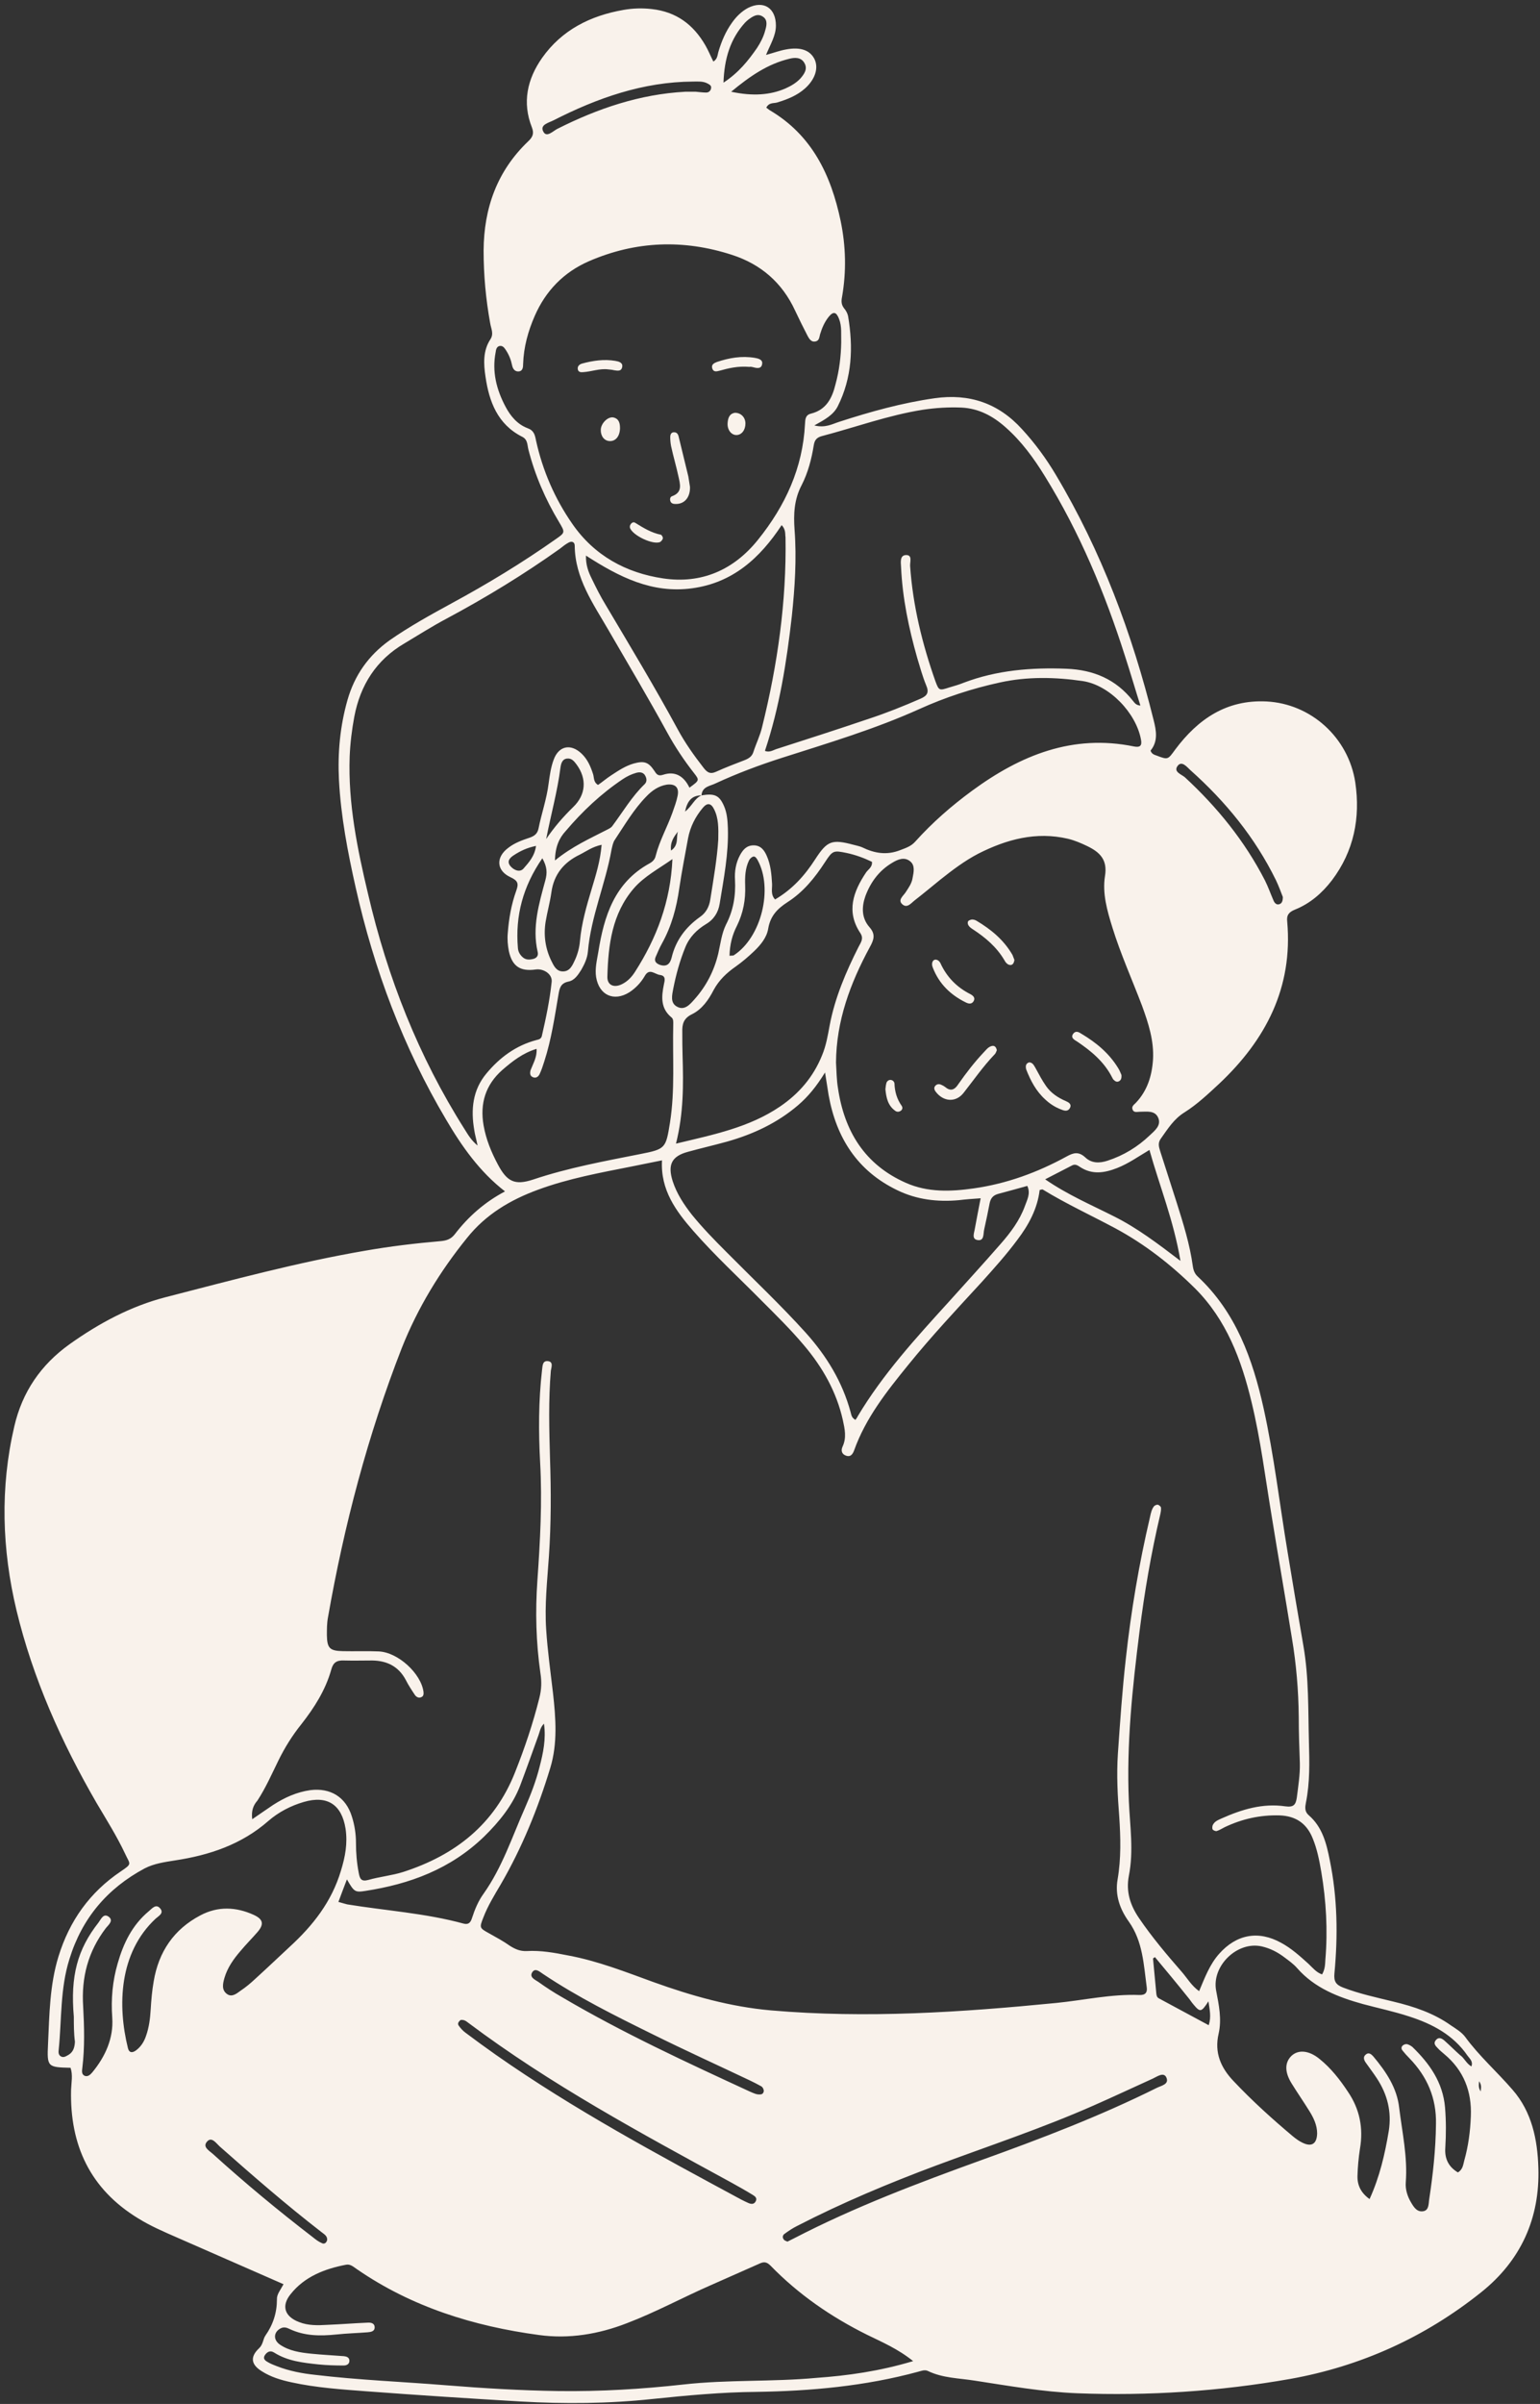 <?xml version="1.0" encoding="UTF-8" standalone="no"?><svg xmlns="http://www.w3.org/2000/svg" xmlns:xlink="http://www.w3.org/1999/xlink" fill="#f9f2eb" height="875.3" preserveAspectRatio="xMidYMid meet" version="1" viewBox="526.7 166.1 561.1 875.3" width="561.1" zoomAndPan="magnify"><rect x="526.7" y="166.1" width="561.1" height="875.3" fill="#333333" stroke="none"/><g id="change1_1"><path d="M630,997.8c-13.2-5.8-26-11.4-38.8-17c-4.8-2.1-9.7-4.2-14.2-7c-17.5-10.7-24.9-26.7-24.4-46.8c0.1-2.7,0.7-5.4-0.2-8 c-8.4-0.2-8.6-0.3-8.2-8.7c0.5-10.7,0.6-21.4,3.8-31.8c4-13,11.4-23.4,22.7-31c4.3-2.9,3.4-2.5,1.6-6.4c-3-6.4-6.8-12.4-10.4-18.5 c-12.8-22.1-23.2-45.3-29.2-70.2c-5.3-22.2-6-44.6-0.8-66.9c2.9-12.6,9.7-22.5,20.2-30c10.7-7.6,22.2-13.8,35-17.1 c24.1-6.2,48.1-12.7,72.6-16.9c9.1-1.6,18.3-2.7,27.6-3.5c2.1-0.2,3.7-0.7,5.1-2.5c4.9-6.4,10.9-11.7,18.3-15.6 c-9.3-7.2-15.8-16.5-21.5-26.2c-15.6-26.3-26.2-54.6-32.9-84.4c-2.9-12.9-5.4-25.9-6.1-39.2c-0.5-9.9,0.4-19.6,3.1-29.1 c2.6-9.1,7.7-16.3,15.4-21.8c7.2-5,14.8-9.2,22.5-13.4c13.1-7.1,25.8-14.8,38-23.4c3.5-2.4,3.4-2.5,1.2-6.2 c-5-8.3-8.8-17.1-11.2-26.5c-0.4-1.6-0.2-3.6-2.3-4.6c-8.9-4.5-12-12.8-13.3-21.8c-0.7-4.6-1-9.5,1.8-13.7c1.3-2,0.2-3.9-0.1-5.8 c-1.6-8.8-2.4-17.6-2.4-26.5c0.1-15.4,4.9-28.9,16.2-39.7c1.6-1.5,2.3-2.8,1.4-5.1c-3.6-9.1-1.7-17.6,3.7-25.3 c7.2-10.2,17.6-15.4,29.7-17.5c3.4-0.6,6.8-0.7,10.3-0.3c8.9,1,15.1,5.6,19.5,13.2c1.1,1.9,1.9,3.9,2.9,5.9 c1.6-0.9,1.5-2.5,1.9-3.7c1.1-3.7,2.6-7.2,4.8-10.3c1.6-2.3,3.5-4.2,5.9-5.5c5.7-2.9,10.2,0,10.2,6.4c0,3.7-2,6.8-3.6,10.7 c2.9-0.8,5-1.6,7.3-2c5.3-1,8.8,0.3,10.4,3.6c1.5,3.2,0.2,7.3-3.5,10.6c-2.9,2.6-6.5,4-10.1,5.1c-1.3,0.4-3-0.1-4,1.9 c0.4,0.3,0.8,0.6,1.2,0.9c15.5,9.1,22.4,23.7,25.9,40.4c1.9,9.2,2.1,18.4,0.5,27.6c-0.3,1.5-0.3,2.8,0.7,4.1 c0.7,0.8,1.3,1.9,1.5,2.9c1.9,11.3,1.5,22.4-3.8,32.9c-1.6,3.1-4.7,4.8-8.5,6.9c4,1,6.5-0.5,9-1.3c11.4-3.7,22.9-6.9,34.8-8.6 c12.7-1.8,23.3,1.8,31.9,11.3c4.7,5.1,8.8,10.7,12.3,16.6c16.6,27.8,27.8,57.8,35.6,89.2c1,3.9,1.7,7.8-1.1,11.2 c0.4,1.2,1.3,1.5,2.2,1.8c4.2,1.6,4.1,1.5,6.8-2.2c8.3-11.1,18.7-18.2,33.2-17.5c16.2,0.8,29.9,13.1,32.4,29.5 c1.9,12.9-0.5,25-8.5,35.6c-3.6,4.7-8,8.5-13.5,10.7c-2.2,0.9-3.1,2-2.8,4.4c2.1,24-7.8,43-24.8,59c-4,3.7-8,7.5-12.6,10.4 c-3.9,2.4-6.1,6-8.6,9.5c-1.2,1.6-0.8,3-0.3,4.6c2,6.2,4,12.4,6,18.7c2.4,7.6,4.8,15.2,5.9,23.2c0.2,1.5,0.7,2.8,1.8,3.8 c13.9,13,20,30,24,48c3.8,17.2,5.8,34.7,8.7,52.1c1.9,11.5,3.8,22.9,5.8,34.4c2,11.5,1.7,23.2,2,34.8c0.2,7.4,0.4,14.9-1.1,22.3 c-0.3,1.6-0.5,3.2,1,4.5c5,4.3,6.5,10.3,7.7,16.4c2.8,13.6,3,27.4,1.7,41.2c-0.3,3,0.6,4.2,3.2,5.2c6,2.3,12.2,3.6,18.3,5.1 c7.5,1.8,14.7,4.2,21,8.7c1.8,1.2,3.8,2.4,5.1,4.1c5.1,7,11.7,12.8,17.3,19.3c7,8,9.1,18.1,9.4,28.4c0.6,18.4-6.4,33.8-20.8,45.3 c-20.5,16.4-43.9,27-69.7,31.6c-25.6,4.5-51.6,6.2-77.6,5.2c-12.5-0.5-24.9-2.7-37.3-4.6c-5.7-0.9-11.6-0.9-17-3.5 c-1.2-0.6-2.5,0-3.7,0.3c-19.2,5.2-38.9,7-58.8,7.3c-12.7,0.1-25.4,1.3-38,2.6c-15.9,1.7-31.9,1.8-47.9,0.9 c-18.7-1.1-37.3-2.3-56-3.7c-9.2-0.7-18.5-1.3-27.6-3.3c-3.7-0.8-7.4-1.9-10.7-4c-3.9-2.4-4.4-5.2-1-8.4c1.5-1.4,1.4-3.3,2.3-4.6 c2.8-4,4.2-8.3,4.2-13.2C627.5,1001.5,628.9,999.9,630,997.8z M782.3,455.7c4.8-0.8,6.5,0,8.2,3.9c1.1,2.5,1.3,5.3,1.4,8 c0.3,9.3-1.5,18.4-3,27.6c-0.5,3.1-2.1,5.7-5,7.4c-3.3,2-6,4.7-7.5,8.4c-2,4.9-3.4,10-4.4,15.1c-0.4,2.2-1.2,5.1,1.3,6.5 c2.8,1.6,4.8-0.8,6.4-2.6c4.3-4.8,7.2-10.4,8.7-16.7c0.8-3.5,1.2-7.2,2.8-10.5c2.7-5.2,3.6-10.6,3.3-16.3c-0.2-3.1,0.3-6.2,1.8-9 c1.1-2,2.4-3.6,5-3.6c2.6,0,3.9,1.8,4.8,3.9c1.4,3.2,1.7,6.6,1.9,10.1c0.1,1.8-0.6,3.9,1.1,5.7c6.3-3.7,10.8-8.7,14.6-14.6 c4.4-6.8,6.1-7.4,14-5.3c1.1,0.3,2.2,0.5,3.1,0.9c4.5,2.2,9,3,14,1c2.1-0.8,3.9-1.4,5.4-3.1c6.2-6.9,13.2-13,20.7-18.5 c17.6-12.9,36.6-20.7,59-16.1c2.1,0.4,3-0.2,2.5-2.6c-1.8-9.6-11.4-19.7-21.1-21.2c-10.1-1.5-20.3-1.7-30.3,0.5 c-10.1,2.2-19.9,5.4-29.4,9.7c-16.2,7.3-33.3,12.4-50.2,17.8c-8.1,2.6-16.1,5.6-23.9,9.2C785.6,452.3,782.5,452.4,782.3,455.7 c-3.5,0-5.2,2-6,5.9C778.9,459.6,779.7,456.8,782.3,455.7z M618.6,828.5c2.8-1.9,5.2-3.6,7.6-5.2c4.2-2.7,8.6-4.7,13.6-5.4 c7.3-0.9,12.9,2.5,15.1,9.6c1,3.1,1.5,6.4,1.5,9.7c0,3.6,0.3,7.2,1,10.8c0.4,2.2,0.9,3.3,3.5,2.6c4.2-1.2,8.6-1.6,12.7-2.9 c18.9-6.1,33.3-17.3,40.8-36.4c3.5-8.8,6.5-17.7,8.8-26.9c0.8-3.1,0.9-6,0.4-9.1c-1.6-11.2-1.9-22.4-1.1-33.7c1-14.3,1.8-28.6,1-43 c-0.6-11.2-0.6-22.5,0.7-33.7c0.2-1.4,0.1-3.4,2.1-3.2c2.1,0.2,1.3,2.2,1.1,3.5c-0.9,10.7-0.6,21.4-0.3,32.1 c0.4,11.8,0.4,23.6-0.4,35.4c-0.6,8.9-1.6,17.7-1,26.7c0.5,7.8,1.6,15.5,2.5,23.3c1,9,1.7,18.2-1,27.1 c-4.5,14.8-10.3,29.1-18.1,42.5c-2.3,3.9-4.7,7.8-6.3,12c-1.5,3.8-1.4,3.8,2.2,5.8c2.5,1.4,5.1,2.8,7.5,4.5c1.9,1.2,3.7,2,6.1,1.9 c5.1-0.3,10.1,0.6,15.1,1.6c10.8,2,20.9,6,31.1,9.7c13.9,5,28,9,42.8,10.3c34.7,3,69.3,0.7,103.9-2.7c10.1-1,20.1-3.3,30.3-2.9 c2.3,0.1,3-1,2.7-2.9c-1.1-8.2-1.4-16.6-6.5-23.8c-3.3-4.6-5.1-9.7-4.1-15.4c1.3-7.6,1.1-15.2,0.6-22.8c-0.6-7.6-1-15.2-0.5-22.9 c0.8-11.6,1.6-23.2,2.9-34.7c1.9-17.3,4.8-34.5,8.8-51.5c0.3-1.4,0.6-2.9,1.5-4c0.3-0.3,1-0.6,1.4-0.5c0.4,0.1,1,0.6,1.1,1 c0.1,0.9-0.1,1.8-0.3,2.7c-3.3,14-5.7,28.1-7.5,42.3c-2.6,20.6-4.8,41.1-3.9,61.9c0.4,9.1,1.8,18.1,0,27.2 c-1.1,5.8,0.5,10.7,3.7,15.4c4.7,6.9,10.1,13.3,15.6,19.6c2,2.3,3.5,5,6.3,7c2.1-5,3.9-9.8,7.3-13.6c6.3-7.1,14.3-8.6,22.6-4 c3.7,2,6.8,4.8,9.9,7.6c1.5,1.4,2.9,3.2,5,3.9c1.1-1.9,1.1-3.7,1.2-5.4c0.9-10.7,0.3-21.4-1.5-32c-0.7-4.1-1.5-8.2-3.1-12.1 c-2.2-5.5-6.2-8.2-12.1-8.4c-7.1-0.2-13.7,1.3-20,4.3c-1,0.5-1.9,1.1-2.9,1.4c-0.4,0.1-1.1-0.2-1.4-0.5c-0.3-0.3-0.2-1.1-0.1-1.5 c0.6-1.5,2-2,3.3-2.6c7.4-3.3,15-5.6,23.2-4.4c3,0.4,3.8-0.5,4.2-3.2c0.5-4.1,1.2-8.3,1.1-12.5c-0.2-5.6-0.4-11.2-0.4-16.9 c-0.1-9.6-0.9-19.2-2.5-28.7c-2.4-14.9-5-29.7-7.4-44.6c-2.3-13.8-4-27.7-7.3-41.3c-3.7-15.4-9.1-29.9-20.6-41.4 c-8.7-8.6-18.3-16.1-29.1-21.9c-8.8-4.7-17.9-8.9-26.4-14.1c-0.2-0.1-0.6,0.1-1.1,0.2c-0.8,6.8-4,12.7-8.1,18.1 c-4,5.4-8.5,10.4-13,15.4c-9.1,9.9-18.3,19.7-26.8,30.2c-7.8,9.6-15.5,19.3-19.7,31.1c-0.5,1.3-1.2,2.4-2.7,2 c-1.8-0.5-2.2-1.9-1.5-3.4c1.5-3.2,0.8-6.4,0.1-9.6c-2.3-10.3-7.4-19.3-14.2-27.3c-4.8-5.7-10.1-10.9-15.4-16.2 c-8.3-8.4-17-16.4-24.8-25.3c-6.4-7.3-12.1-15-11.5-25.8c-3.9,0.8-7.4,1.5-10.9,2.2c-11.6,2.3-23.2,4.4-34.3,8.5 c-10.1,3.7-19,9-25.8,17.5c-9.9,12.2-18,25.5-23.8,40.1c-12.4,31.8-21,64.5-26.9,98.1c-0.4,2.1-0.4,4.3-0.4,6.5 c0.1,4.7,1,5.7,5.8,5.8c4.4,0.1,8.7-0.1,13.1,0.1c7,0.3,15.4,8,16.3,14.7c0.1,0.8,0,1.6-0.7,1.9c-0.9,0.5-1.8,0.1-2.4-0.7 c-1.2-1.8-2.4-3.6-3.4-5.6c-2.6-4.8-6.7-6.9-12.1-7c-3.5,0-6.9,0.1-10.4,0c-2.6-0.1-3.9,0.7-4.6,3.3c-2.1,7.5-6.2,13.9-10.9,19.9 c-3.3,4.1-6.1,8.6-8.4,13.3c-2.4,4.9-4.6,9.9-7.6,14.5C619,823.4,618.2,825.4,618.6,828.5z M777.9,452.9c3.7-2.7,3.7-2.7,1.6-5.4 c-3.6-4.6-6.8-9.4-9.6-14.5c-6.9-12.6-14.2-24.9-21.4-37.3c-5.6-9.7-12.3-19-12.4-30.9c0-1.4-1.1-1.8-2.3-1.1 c-1.1,0.6-2.1,1.4-3.1,2.2c-13.2,9.4-27,17.8-41.2,25.4c-5.3,2.8-10.3,6-15.5,9.1c-10.2,6-16,15.1-18.2,26.6 c-0.9,4.8-1.5,9.7-1.7,14.6c-0.6,17.1,2.8,33.6,6.7,50c7.1,30.5,18.4,59.2,35.2,85.7c1.2,1.9,2.3,3.9,4.7,5.9 c-0.5-2.5-1-4.1-1.2-5.6c-1.3-7.5-0.6-14.6,4.4-20.6c4.8-5.8,10.7-10.2,18.2-12.2c0.9-0.2,1.7-0.4,2-1.4c1.5-6.5,2.9-13.1,3.6-19.8 c0.3-2.8-2.9-4.9-5.8-4.5c-5.7,0.8-8.6-1.2-9.8-6.7c-0.4-2.1-0.6-4.3-0.4-6.5c0.4-5.3,1.3-10.5,3.1-15.5c0.9-2.5,0.7-3.6-2.1-4.9 c-5.2-2.4-5.4-7.3-0.8-10.7c2.3-1.8,5.1-2.8,7.8-3.7c1.7-0.6,2.8-1.4,3.2-3.3c1.1-5.5,3-10.8,3.7-16.5c0.4-2.9,0.8-5.8,1.8-8.5 c1.8-5.1,6.2-6.1,10.2-2.3c2.2,2.1,3.3,4.7,4.2,7.5c0.4,1.3,0.1,2.9,1.8,3.9c1.6-1.1,3.1-2.4,4.8-3.5c2.6-1.7,5.1-3.4,8.2-4.3 c3.7-1,5.3-0.6,7.4,2.5c0.9,1.4,1.4,2.2,3.3,1.6C772.5,446.8,775.8,448.5,777.9,452.9z M831.3,553c0.2,3.1,0.2,6.2,0.7,9.2 c2.3,15.8,9.8,28,24.8,34.6c7.9,3.5,16.3,3.2,24.7,2c12-1.7,23.2-5.8,33.8-11.6c2.5-1.4,4.4-1.9,6.8,0.3c2.3,2.2,5.2,2.2,8.2,1.2 c5.8-1.9,10.9-5,15.3-9.2c1.8-1.7,4.3-3.6,3.1-6.4c-1.2-2.8-4.2-2.2-6.7-2.2c-1,0-2.3,0.5-2.7-1c-0.3-1,0.6-1.6,1.2-2.2 c4.2-4.4,5.9-9.8,6.3-15.8c0.4-6.9-1.7-13.3-4-19.6c-3.6-9.5-7.8-18.8-10.8-28.5c-1.9-6.1-3.7-12.4-2.7-18.7c1-6-1.9-8.7-6.4-10.9 c-2.3-1.1-4.6-2.1-7.1-2.7c-11.6-2.7-22.3,0.2-32.6,5.4c-5,2.6-9.5,6-13.9,9.5c-3.1,2.5-6.2,5.1-9.3,7.5c-1.3,1-2.8,3.1-4.6,1.4 c-1.6-1.5,0.3-2.9,1.2-4.2c1.1-1.7,2.3-3.3,2.6-5.3c0.4-2.1,1-4.6-0.9-6.1c-2.1-1.7-4.5-0.7-6.6,0.6c-4.7,2.8-7.8,7-9.7,12.1 c-1.4,4-1.4,8,1.5,11.3c2.3,2.6,1.6,4.6,0.1,7.3C836.5,524.1,831.4,537.8,831.3,553z M805.4,439.5c1.7,0.7,3-0.3,4.3-0.7 c11.2-3.6,22.4-7.2,33.6-11c6.4-2.1,12.6-4.6,18.8-7.3c2.5-1.1,3.2-2.3,2-5c-1.3-3.2-2.2-6.5-3.2-9.8c-3.1-10.9-5.4-21.9-5.9-33.2 c-0.1-1.7-0.5-4.3,1.9-4.3c2.3,0,1.3,2.5,1.4,4c1,14.4,4.4,28.3,9.2,41.9c1.3,3.5,1.4,3.5,5.1,2.3c1.7-0.5,3.5-1,5.2-1.7 c12.1-4.6,24.7-5.6,37.5-5.1c9.8,0.4,18,3.8,24.2,11.7c0.6,0.7,1.1,1.6,2.7,1.7c-2-6.3-3.7-12.2-5.6-18 c-7.3-22.9-16.5-45-29.2-65.5c-4-6.5-8.5-12.7-14.3-17.8c-4.6-4.1-9.8-6.9-16.1-7.2c-4.7-0.2-9.4,0.1-14.1,0.8 c-12.6,2-24.6,6.4-36.8,9.6c-1.8,0.5-2.6,1.4-2.9,3.3c-0.8,5-2.1,10-4.4,14.5c-2.8,5.3-3,10.7-2.6,16.3c0.8,10.5,0.1,21.1-1,31.5 C813.3,407.2,810.7,423.7,805.4,439.5z M833.2,290.8c-0.1-2.9,0.3-5.8-0.8-8.6c-1-2.6-2.1-2.8-3.8-0.7c-1.5,1.9-2.4,4-3.1,6.3 c-0.3,1.1-0.3,2.3-1.6,2.6c-1.5,0.4-2.3-0.8-2.9-1.9c-1.6-3.1-3.1-6.1-4.6-9.3c-4.7-10.2-12.5-16.9-23-20.3 c-17.6-5.7-35-5.1-52.1,2.3c-9.2,4-15.8,10.8-19.8,20c-2.4,5.5-4,11.3-4.2,17.4c0,1.1-0.1,2.4-1.3,2.7c-1.5,0.3-2.4-0.7-2.7-2.1 c-0.4-2-1.1-3.8-2.2-5.5c-0.6-0.9-1.2-1.9-2.5-1.6c-1,0.3-1.2,1.4-1.3,2.2c-1.4,7.1,0.3,13.7,3.6,19.9c1.8,3.4,4.3,6.4,8,7.8 c2.3,0.8,2.7,2.4,3.1,4.5c2.4,10.9,6.8,21.1,13.2,30.3c8,11.6,19.6,17.9,33.1,19.9c14,2.1,25.8-3.1,34.6-14.1 c9.9-12.3,16.3-26.1,17.1-42.1c0.1-1.7,0.1-3.3,2.2-3.8c5.6-1.4,7.7-5.7,8.9-10.6C832.5,301,833.1,295.9,833.2,290.8z M884,602.4 c-3,0.2-5.5,0.4-8,0.7c-7.7,0.7-15.3-0.2-22.3-3.6c-14.6-7-22.3-19.1-25.1-34.7c-0.4-2.3-0.7-4.7-1.3-8.2 c-3.2,5.2-6.2,8.8-9.8,11.9c-7.6,6.5-16.4,10.6-26,13.3c-4.7,1.3-9.5,2.4-14.2,3.7c-5.9,1.6-7.4,4.7-5.5,10.7 c1.5,4.6,4.1,8.5,7,12.2c3.9,4.8,8.2,9.2,12.6,13.6c9.7,9.8,19.8,19.3,29,29.5c7.5,8.4,13.2,17.7,16.2,28.7c0.3,1,0.3,2.1,1.8,2.9 c0.2-0.4,0.6-0.8,0.8-1.3c9.2-15.4,21.2-28.5,33.2-41.7c6.3-7,12.7-14,18.9-21.1c3.6-4.1,6.9-8.5,8.8-13.7c0.8-2.3,2.2-4.6,0.9-7.4 c-3.7,1-7.1,2-10.6,2.9c-1.8,0.5-2.7,1.5-3.1,3.3c-0.6,3.2-1.3,6.4-2,9.6c-0.4,1.6,0.1,4.4-2.5,3.9c-2.2-0.4-1.1-2.7-0.9-4.2 C882.5,610,883.2,606.6,884,602.4z M859.4,1025.8c-5.6-4.5-11.3-6.9-16.8-9.6c-13.1-6.5-25-14.7-35.2-25.2 c-1.6-1.6-2.7-1.3-4.2-0.6c-5.8,2.6-11.6,5.1-17.4,7.7c-10.3,4.5-20.2,9.9-30.7,13.9c-10.3,4-21.1,5.8-32,4.3 c-23.8-3.2-46.4-10.2-66.4-24c-1.2-0.8-2.3-1.9-3.9-1.6c-7.8,1.5-15.1,4.3-20.2,10.7c-3.5,4.3-2.2,8.2,3.1,10.2 c3.3,1.3,6.8,1.2,10.2,1c4.9-0.2,9.8-0.6,14.7-0.8c1.3-0.1,2.7,0.2,2.6,1.9c-0.1,1.3-1.4,1.5-2.5,1.6c-3.8,0.3-7.6,0.4-11.4,0.8 c-5.9,0.6-11.6,0.6-17.1-2c-1-0.5-2-0.8-3.1-0.3c-2.7,1.3-3,4.2-0.4,6c3.4,2.3,7.4,2.9,11.4,3.3c4,0.4,8,0.6,11.9,0.9 c0.9,0.1,1.9,0.4,2,1.5c0.1,1.4-1,1.9-2.1,1.9c-3.1,0-6.2-0.1-9.2-0.4c-5.6-0.6-11.2-1.2-16.1-4.3c-1.4-0.9-2.5-0.3-3.3,0.8 c-1.1,1.6,0.3,2.3,1.4,2.9c0.9,0.5,2,0.9,3,1.3c4.4,1.7,9.1,2.6,13.8,3.1c15.9,1.9,31.8,2.5,47.8,3.8c13.6,1.1,27.2,1.9,40.8,2.1 c15.3,0.2,30.5-0.7,45.7-2.4c16.1-1.8,32.3-0.9,48.4-2.4C835.4,1031.1,847.1,1029.5,859.4,1025.8z M722.2,548 c-5,1.5-8.8,4.5-12.5,7.7c-6.1,5.4-8.2,12.2-6.8,20.2c0.9,5.1,2.8,9.7,5.2,14.2c3.3,6.2,6.1,7.7,12.8,5.5c12.8-4.3,26-6.7,39.1-9.3 c9.2-1.8,9.3-2.1,10.8-11.4c1.9-11.9,0.9-23.9,1.2-35.9c0-0.9,0.1-1.9-0.7-2.5c-4-3.3-3.6-7.6-2.7-12c0.3-1.4,0.8-3.1-1.4-3.4 c-1.9-0.2-3.9-2.7-5.6,0.4c-1.4,2.4-3.3,4.4-5.6,5.9c-5.6,3.5-11,1.1-12.1-5.5c-0.5-3.1,0.3-6.2,0.8-9.2 c2.1-13.1,5.9-25.2,18.6-32.2c1.1-0.6,2-1.4,2.3-2.8c1.4-5.5,4.2-10.4,6.1-15.7c0.7-2,1.5-4.1,1.9-6.2c0.6-3-0.9-4.4-4-4 c-3,0.5-5.4,2.2-7.4,4.3c-4.6,4.7-7.9,10.4-11.5,15.8c-0.7,1-0.9,2.4-1.2,3.6c-2.2,12.5-7.5,24.3-8.6,37.1 c-0.2,2.3-1.2,4.5-2.4,6.6c-1.2,1.9-2.5,3.9-4.7,4.3c-2.8,0.6-3.2,2.3-3.6,4.6c-1.4,8.2-2.6,16.5-5.2,24.5c-0.5,1.6-1,3.1-1.7,4.6 c-0.4,0.8-1.1,1.5-2.2,1.2c-1.3-0.4-1.4-1.4-1.1-2.6C721,553.2,722.4,551,722.2,548z M1062.8,918.5c0.7-1.8-0.6-2.8-1.4-3.9 c-5.2-7.6-12.9-11.6-21.3-14.3c-5.5-1.8-11.2-3-16.8-4.5c-9-2.5-17.6-5.8-24-13.1c-1.3-1.5-3-2.7-4.6-3.9c-2.5-1.9-5.2-3.3-8.3-4 c-8.9-2-18.3,7.1-16.6,16.1c1,5.2,2.1,10.4,0.9,15.7c-1.6,6.9,0.8,12.4,5.5,17.3c6.7,7.1,14,13.7,21.5,20c1.1,0.9,2.3,1.8,3.6,2.4 c3.3,1.6,5.2,0.4,5.3-3.4c0-3-1.3-5.7-2.8-8.1c-2.1-3.4-4.4-6.7-6.5-10.1c-2.6-4.2-2.5-7.6-0.1-10c2.5-2.4,6.4-2.1,10.3,1.1 c4.1,3.3,7.4,7.5,10.3,11.9c4.3,6.3,5.7,13.2,4.4,20.8c-0.5,3.2-0.8,6.5-0.9,9.8c-0.1,3.4,1.2,6.2,4.4,8.5c3.7-8.1,5.6-16.4,7-24.8 c1.1-7-0.5-13.3-4.3-19.1c-1.3-2-2.7-3.8-4.1-5.8c-0.7-1-1-2.1,0-2.9c1.1-1,2.1-0.1,2.8,0.7c4.6,5.5,8.6,11.4,9.4,18.7 c1.1,9,3.1,17.9,2.4,27.1c-0.2,2.6,0.6,5.1,1.9,7.3c1,1.7,2.2,3.7,4.6,3.2c1.9-0.4,1.8-2.6,2-4.1c1.4-9.2,2.4-18.3,2.5-27.6 c0.2-9.5-3.2-17.3-9.7-24c-0.9-0.9-1.7-1.8-2.5-2.8c-0.5-0.6-0.5-1.4,0.2-1.9c0.4-0.3,1-0.5,1.5-0.4c0.7,0.2,1.4,0.6,1.9,1 c6.3,6.1,11.1,12.9,11.9,22c0.4,4.9,0.4,9.8,0.1,14.7c-0.3,4,1.2,7,4.6,9c1.8-1.1,1.9-2.8,2.3-4.3c1.5-5.3,2.2-10.7,2.4-16.1 c0.4-9.1-2.6-16.8-9.7-22.7c-0.8-0.7-1.7-1.4-2.4-2.2c-0.8-0.8-1.6-1.7-0.7-2.8c1.1-1.4,2.3-0.7,3.3,0.2c1.9,1.7,3.7,3.5,5.6,5.2 C1060.2,915.4,1060.9,917.4,1062.8,918.5z M553.6,900.4c-1.3-14.8,1.3-24.5,9-34.3c0.9-1.2,1.8-3.5,3.7-2.1c1.9,1.4-0.1,3-1,4.1 c-6.5,8.5-9,18-8.3,28.6c0.4,7.4,0.6,14.9-0.3,22.3c-0.1,1-0.4,2.3,0.8,2.9c1.2,0.5,2.1-0.4,2.8-1.2c4.8-5.8,7.8-12.5,7.3-19.9 c-0.5-6.9,0.1-13.4,2-19.9c2.1-7.3,5.3-13.9,11.3-18.9c1.2-1,2.6-2.8,4.1-1.1c1.6,1.8-0.5,2.8-1.6,3.8 c-13.4,12.5-13.9,31.7-10.1,47.1c0.4,1.7,1.5,1.9,2.9,0.9c1.8-1.3,3-3.2,3.7-5.3c1.1-3.1,1.5-6.3,1.7-9.6c0.2-3.4,0.5-6.9,1.1-10.3 c1.8-10.7,7.3-18.9,17-24c6.4-3.4,13-3.1,19.4-0.2c3.5,1.6,3.9,3.4,1.4,6.3c-2,2.3-4.2,4.5-6.2,6.9c-2.5,2.9-4.7,6-5.8,9.7 c-0.6,2.1-1.2,4.5,1,6c1.8,1.2,3.5-0.3,4.9-1.3c1.8-1.2,3.5-2.6,5.1-4.1c4.3-3.9,8.5-7.9,12.8-11.9c8.4-7.7,15.2-16.3,18.6-27.6 c1.6-5.2,2.5-10,1.7-15.4c-1.4-8.7-6.6-12.2-15.2-9.7c-4.8,1.4-9.2,3.7-12.9,6.9c-9.8,8.6-21.5,12.5-34.1,14.4 c-3.7,0.6-7.5,1.1-11,2.9c-13.6,7.3-22.8,18.1-27.4,33c-3.4,10.8-2.8,21.9-3.9,32.9c-0.1,0.9-0.2,1.9,0.7,2.5 c1.1,0.7,2.1-0.1,3-0.6c1.7-1.1,2.1-2.8,2.2-4.7C553.6,906.5,553.6,903.4,553.6,900.4z M773,582.5c13.8-3.3,26.7-5.9,37.9-13.5 c6.9-4.7,12.1-10.7,15.3-18.6c1.5-3.6,2.1-7.2,2.8-11c1.9-10,5.9-19.4,10.5-28.5c0.8-1.6,2-3,0.7-5c-5.3-7.9-2.6-15.2,2.1-22.2 c0.8-1.1,2.3-1.9,2.1-3.8c-2.9-1.4-5.9-2.5-9.1-3.2c-4.9-1-5.2-1-8,3.3c-3.7,5.7-7.9,10.9-13.7,14.6c-3.7,2.4-6.2,5-7,9.6 c-0.5,3.2-2.7,5.9-5.1,8.2c-2.1,2-4.3,3.9-6.7,5.6c-3.3,2.3-6.1,4.9-8.1,8.6c-1.8,3.5-4.2,7-7.9,8.8c-3.1,1.5-3.6,3.7-3.5,6.5 c0,2.9,0,5.8,0.1,8.7C775.7,561,775.8,571.3,773,582.5z M811.5,357.3c-7.9,12-17.8,21-32.6,23c-14.6,2-26.6-4.1-38.7-11.9 c-0.1,3.4,0.9,6,2.1,8.4c1.6,3.3,3.2,6.5,5.1,9.6c8.9,15,17.9,29.9,26.2,45.2c2.7,5,5.9,9.5,9.4,14c1.3,1.7,2.4,2.5,4.6,1.5 c3.5-1.6,7-2.9,10.6-4.3c1.4-0.6,2.5-1.3,3-2.9c1-3.1,2.5-6.1,3.2-9.2c5.6-22.6,8.9-45.6,8.5-69C812.7,360.6,813.1,359,811.5,357.3 z M650,858.6c1.5,0.4,2.3,0.7,3.2,0.9c14.1,2.3,28.5,3.2,42.4,7c1.9,0.5,2.6-0.5,3.1-2.1c1-3.1,2.3-6.2,4.2-8.8 c6.8-9.6,10.4-20.7,15.1-31.3c2.1-4.8,4-9.7,5.3-14.9c1.3-5,2.4-10.1,1.6-15.7c-1.4,1.4-1.5,2.9-2,4.2c-2.2,6.1-4.4,12.3-6.7,18.4 c-2.8,7.2-7.6,13.1-13.1,18.5c-12.2,11.8-27,17.3-43.3,19.8c-3.8,0.6-4.1,0.3-6.7-4.2C652,853.2,651.1,855.7,650,858.6z M945.5,584.8c-4.2,2.5-7.7,5-11.8,6.6c-4.6,1.8-9.1,2.5-13.5-0.4c-0.9-0.6-1.8-1.2-3-0.5c-3.1,1.6-6.2,3.2-9.7,5 c8.3,5.7,16.8,9.3,25.1,13.5c8.4,4.2,15.8,9.8,24.2,16.2C954.3,610.4,949.2,598,945.5,584.8z M771.7,478.9 c-5.1,3.6-10.3,6.3-14.1,10.7c-7.9,9.2-9.3,20.6-9.6,32.1c-0.1,3.2,2.5,4.2,5.4,2.7c2-1,3.5-2.6,4.7-4.5 C765.9,507.7,771,494.5,771.7,478.9z M813.6,982.3c0.8-0.4,1.6-0.8,2.4-1.2c22-11.4,45.1-20.1,68.3-28.5 c21.7-7.8,43.2-16,63.9-26.3c1.6-0.8,4.7-1.3,3.4-3.9c-1-1.9-3.3-0.2-4.8,0.5c-7.3,3.3-14.5,6.7-21.8,9.9 c-18.6,8.2-37.9,14.6-57,21.7c-17.4,6.5-34.4,13.6-50.9,22.1c-1.6,0.8-3.1,1.8-4.6,2.9c-0.6,0.4-0.8,1.3-0.3,1.9 C812.4,981.9,813,982,813.6,982.3z M788.4,471.8c0.1-4.3,0.1-7.8-1.5-11c-1.1-2.3-2.5-2.5-4.1-0.6c-2.7,3.2-4.6,6.9-5.4,11.1 c-1.1,6.1-2.3,12.1-3.2,18.2c-1,7.1-2.8,13.8-6.3,20.1c-0.9,1.6-1.6,3.3-2.3,4.9c-0.7,1.6,0.2,2.4,1.5,2.9c2.4,0.8,3.7-0.2,4.3-2.6 c1.5-6.3,5.1-11.1,10.3-14.8c2.2-1.5,3.4-3.7,3.8-6.4C786.7,486,788,478.5,788.4,471.8z M745.9,473.7c-3.4,0.7-5.6,2.4-8,3.6 c-5.8,2.8-9.4,7.2-10.3,13.7c-0.5,3.6-1.5,7.1-2.1,10.7c-0.8,5-0.1,9.8,2.1,14.3c0.9,1.8,1.8,3.8,4.2,3.8c2.6,0,3.5-2.3,4.4-4.2 c1-2.2,1.6-4.5,1.8-6.8c0.6-6.6,2.4-12.8,4.3-19.1C743.8,484.7,745.4,479.7,745.9,473.7z M694.5,901.6c-0.4,0.4-1.3,1.1-0.7,2 c0.7,1,1.6,2,2.6,2.7c3.6,2.7,7.3,5.4,11,8c28.4,19.9,59,36.3,89.4,52.7c0.8,0.4,1.6,0.8,2.5,1.2c1.1,0.5,2.2,0.6,2.8-0.7 c0.5-1.1-0.3-1.7-1.1-2.2c-2.6-1.6-5.3-3.1-8-4.6c-32.8-17.9-65.7-35.6-95.7-58.1C696.6,902.1,695.9,901.4,694.5,901.6z M728.9,479.4c6.4-5.2,12.8-8,19-11.2c0.6-0.3,1.4-0.7,1.8-1.2c3.9-5.2,7.2-10.9,11.9-15.4c1-1,0.7-2.4-0.1-3.5 c-0.8-0.9-1.9-0.9-3-0.6c-1.8,0.5-3.4,1.3-4.9,2.3c-7.9,5.3-14.7,11.7-20.8,18.9C730.5,471.2,729,474.3,728.9,479.4z M805,927.4 c-0.1-0.8-0.5-1.5-1.2-1.8c-1.3-0.7-2.6-1.4-3.9-2c-11.8-5.6-23.7-11-35.4-16.8c-13.6-6.7-27.3-13.5-40-22 c-1.2-0.8-2.7-2.2-3.8-0.7c-1.3,1.9,0.9,2.8,2.1,3.6c2.8,2,5.7,3.9,8.7,5.6c22.1,13,45.3,23.7,68.5,34.4c1.2,0.5,2.3,1.1,3.6,1 C804.6,928.7,804.9,928.1,805,927.4z M994.1,492.7c-0.7-1.8-1.5-4-2.5-6.1c-7.6-15.5-18.3-28.6-31.2-40.1c-1.2-1.1-3-3.4-4.5-1.7 c-1.9,2.3,1.2,3.2,2.5,4.3c11.8,10.9,21.8,23.2,29.2,37.6c1.2,2.4,2.1,5,3.2,7.5c0.4,0.8,1.1,1.5,2.1,1.1 C993.8,495,994.1,494.1,994.1,492.7z M776.4,199.5c1.3,0,2.5,0,3.8,0c1.3,0.1,2.5,0.3,3.8,0.3c0.9,0,1.7-0.6,1.8-1.7 c0.1-0.9-0.6-1.2-1.3-1.6c-1.7-0.9-3.5-0.7-5.3-0.7c-18.2,0.1-34.9,6-50.8,14.1c-1.7,0.9-5.2,1.6-3.7,4.2c1.2,2.2,3.5-0.3,5.1-1.1 C744.5,205.6,759.8,200.4,776.4,199.5z M792.5,514.1c0.9-0.1,1.4,0,1.6-0.2c10-6.5,14.4-24.3,8.6-34.7c-0.4-0.7-0.9-1.4-1.6-1.2 c-0.6,0.2-1.2,0.8-1.5,1.4c-1.4,2.9-1.5,6-1.4,9.1c0.2,5.2-0.7,10-3,14.7C793.5,506.5,792.6,510,792.5,514.1z M724.3,478.6 c-7.1,10.3-9.9,21-8.9,32.7c0.1,1.3,0.7,2.4,1.7,3.3c1.2,1.1,2.6,1,4.1,0.6c1.2-0.4,1.7-1.3,1.4-2.5c-2.1-9,0.5-17.6,2.8-26.1 C726.1,484,726.1,481.8,724.3,478.6z M645.9,981.7c0.1-1.5-1.1-2.1-2.1-2.9c-12.8-9.9-25-20.5-37.1-31.2c-1.2-1.1-2.8-3.5-4.4-1.9 c-2.1,2.1,0.7,3.5,2,4.7c11.7,10.6,23.9,20.7,36.4,30.3c1,0.8,2,1.6,3.2,2.1C644.7,983.3,645.6,982.9,645.9,981.7z M793.1,199.5 c7.9,1.7,14.3,1.2,19.8-1.2c2-0.9,3.9-2,5.4-3.6c1.5-1.7,2.8-3.6,1.4-5.8c-1.2-2-3.5-1.9-5.4-1.4 C806.4,189.4,800,193.8,793.1,199.5z M725.7,471.6c2.9-4.3,6.2-8.1,9.8-11.6c4.7-4.5,5.1-10.3,1.3-15.5c-0.9-1.2-1.8-2.4-3.5-2.2 c-1.8,0.2-2.2,1.9-2.4,3.3C729.8,454.3,727.4,462.8,725.7,471.6z M790.3,196.2c5.6-3.7,9-8,12.2-12.6c1.3-2,2.4-4.1,3-6.4 c0.5-1.7,1-3.8-0.8-5c-2-1.4-3.8-0.1-5.4,1.1c-0.4,0.3-0.8,0.7-1.2,1.1C792.8,180.3,790.6,187.4,790.3,196.2z M947.5,878.7 c-0.2,0.2-0.5,0.3-0.7,0.5c0.4,4.2,0.8,8.5,1.2,12.7c0.1,0.8,0.2,1.4,0.9,1.8c6,3.2,12,6.5,18.2,9.8c1-3.2,0.3-5.7-0.1-8.7 c-2.6,4-3,4.1-5.5,1.1c-0.7-0.8-1.3-1.8-2-2.6C955.5,888.3,951.5,883.5,947.5,878.7z M722,474.1c-3.4,0.7-5.8,1.9-8.1,3.4 c-1.4,0.9-2.7,2.2-1.2,4c1.3,1.5,3.4,2.3,4.7,0.9C719.3,480.2,721.5,477.9,722,474.1z M773.7,468.9c-1.4,1.8-2.9,3.8-2.5,6.9 C774.1,473.8,773,471,773.7,468.9z M1065.6,923.9c-0.1,1.4-0.3,2.3,0.6,3.7C1066.3,926.3,1066.6,925.3,1065.6,923.9z"/><path d="M889.9,548.5c-0.2,0.4-0.4,1.2-0.9,1.6c-4.1,4.3-7.5,9.2-11.2,13.9c-2.8,3.6-7.3,3.3-10.1-0.3c-0.5-0.6-0.8-1.4-0.4-2 c0.5-0.8,1.4-1.1,2.4-0.6c0.5,0.2,1,0.5,1.4,0.8c2.1,1.8,3.6,0.8,4.8-1.1c2.8-4,5.8-7.9,9.1-11.4c0.9-0.9,1.6-2,2.9-2.4 C888.9,546.7,889.6,547.1,889.9,548.5z"/><path d="M935.3,557.5c0.1,1.3-0.2,1.9-0.9,2.3c-0.8,0.4-1.4,0-1.9-0.5c-0.3-0.2-0.4-0.6-0.6-0.9c-2.9-5.7-7.6-9.6-12.8-13.1 c-1-0.6-2.5-1.4-1.3-2.9c0.9-1.1,2-0.5,2.9,0.1c5.4,3.2,10.1,7.1,13.4,12.5C934.7,555.9,935,556.9,935.3,557.5z"/><path d="M901.7,552.9c1.3,0.1,1.7,1.1,2.3,2.1c1.2,2.2,2.4,4.5,3.8,6.5c1.8,2.6,4.4,4.3,7.2,5.5c0.9,0.4,2.2,1,1.6,2.4 c-0.7,1.5-2,1.2-3.2,0.7c-2.2-0.8-4.2-2.1-5.9-3.7c-3.3-3-5.3-6.8-6.9-10.9C900.3,554.3,900.4,553.3,901.7,552.9z"/><path d="M896.3,515.6c-0.2,1.6-1,2.2-2.2,1.7c-0.6-0.3-1.1-0.9-1.4-1.5c-2.8-4.8-6.9-8.3-11.5-11.3c-0.6-0.4-1.2-0.8-1.6-1.4 c-0.3-0.4-0.4-1.1-0.2-1.5c0.2-0.4,0.9-0.6,1.4-0.7c0.5,0,1.1,0.1,1.6,0.4c5.4,3.2,10,7,13.2,12.5 C895.9,514.5,896.1,515.2,896.3,515.6z"/><path d="M867.6,515.5c0.8,0.1,1.3,0.5,1.7,1.2c2.3,5.1,6,8.9,11,11.4c0.9,0.5,1.9,1.3,1.1,2.6c-0.7,1.1-1.8,0.9-2.8,0.4 c-5.5-2.7-9.7-6.7-12-12.6C865.9,516.9,866.5,515.5,867.6,515.5z"/><path d="M849.3,562.7c0.1-0.6,0.1-1.3,0.3-2c0.1-0.8,0.8-1.4,1.5-1.4c0.7,0,1.4,0.5,1.5,1.3c0.1,3,0.9,5.7,2.6,8.1 c0.5,0.7,0.3,1.5-0.4,1.9c-0.6,0.4-1.4,0.4-2-0.1C850.2,568.6,849.6,565.8,849.3,562.7z"/><path d="M778.1,343.4c0.1,3.8-2,6.3-5.3,6.2c-0.8,0-1.5-0.2-1.8-0.9c-0.3-0.7-0.2-1.6,0.5-1.9c4-1.4,3-4.4,2.4-7.2 c-0.8-3.7-1.9-7.4-2.7-11.1c-0.2-1.1-0.3-2.2-0.3-3.2c0-0.9,0.3-1.9,1.5-1.8c0.8,0,1.3,0.6,1.5,1.3c1.2,4.9,2.4,9.9,3.6,14.8 C777.7,340.9,777.9,342.2,778.1,343.4z"/><path d="M800,299.7c-4.6-0.4-7.9,0.5-11.2,1.4c-1.1,0.3-2.2,0.5-2.6-0.9c-0.4-1.4,0.7-1.9,1.7-2.3c4.5-1.5,9-2.3,13.8-1.5 c1.2,0.2,2.9,0.6,2.7,2.1c-0.2,2-1.9,1.7-3.3,1.3C800.3,299.6,799.6,299.6,800,299.7z"/><path d="M748.3,300.6c-3.1-0.4-6,0.8-9.1,1c-0.9,0.1-1.9,0-2-1.2c-0.1-1,0.6-1.6,1.5-1.9c4-1.1,8.1-1.7,12.2-1 c1.2,0.2,2.8,0.6,2.5,2.2c-0.3,1.7-1.7,1.4-3,1.2C749.7,300.7,749,300.7,748.3,300.6z"/><path d="M752.6,322.1c-0.1,2.9-1.6,4.7-3.8,4.6c-2-0.1-3.3-1.9-3.2-4.2c0.1-2.3,2.6-4.8,4.6-4.4 C752.4,318.6,752.6,320.5,752.6,322.1z"/><path d="M794.5,316.4c2.2,0,3.8,1.7,3.8,3.9c0,2.4-1.4,4.2-3.3,4.2c-1.8,0-3.3-1.8-3.2-4.2C791.9,318.4,792.4,316.7,794.5,316.4z"/><path d="M756.2,357.6c0.3-1,1.2-1.7,2-1.1c2.9,1.8,5.8,3.6,9.3,4.3c0.3,0.1,0.8,0.9,0.7,1.3c0,0.4-0.5,1-0.9,1.3 c-2.5,1.3-10.3-2.4-11.1-5.2C756.2,358,756.2,357.8,756.2,357.6z"/></g></svg>